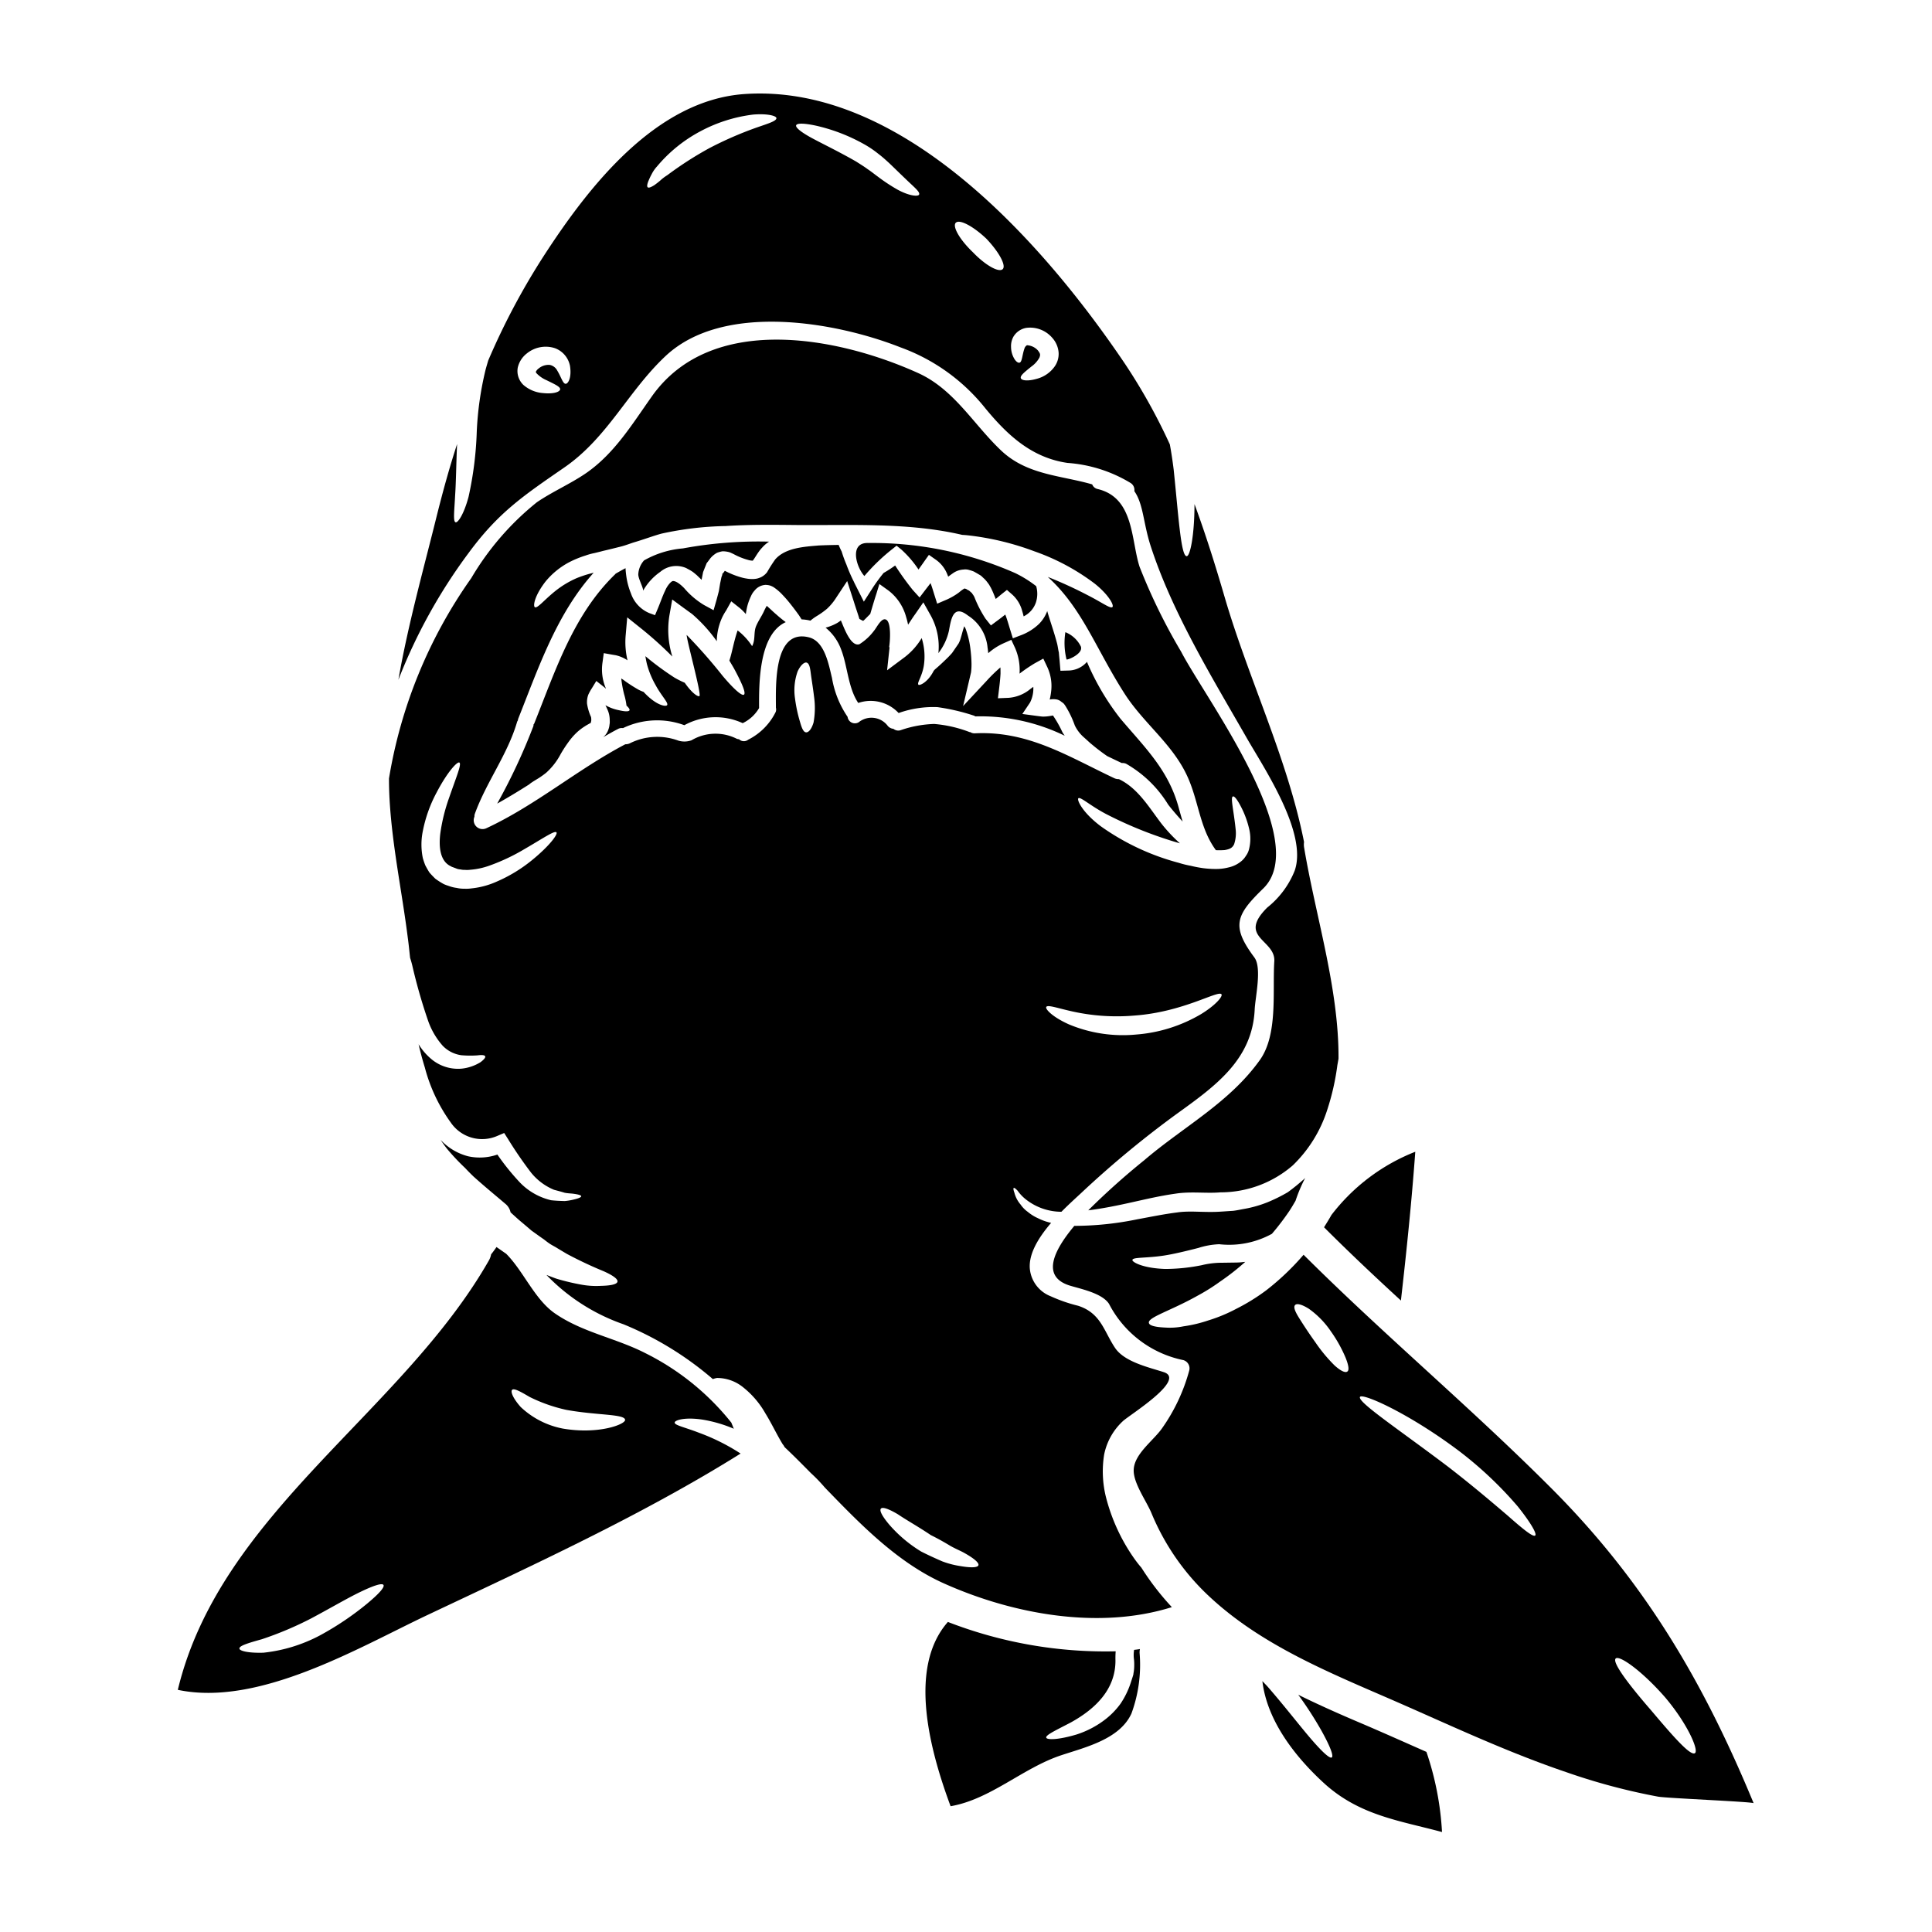 <svg xmlns="http://www.w3.org/2000/svg" viewBox="0 0 128 128" x="0px" y="0px"><g><path d="M59.109,36.385l.292-.232.322.262a7,7,0,0,1,1.131,1.318c.12-.172.247-.344.375-.531l.314-.442.5.352a2.147,2.147,0,0,1,.719.943c.023.053.038.1.06.15l.12-.09.21-.149a1.335,1.335,0,0,1,.689-.233.831.831,0,0,1,.367.03,2.842,2.842,0,0,1,.307.1l.225.127.112.067.052.03.03.015c.008.008.083.06.083.06s.15.143.15.143l.074.067.1.112c.067.083.127.165.187.247l.12.21c.142.277.232.525.322.742l.382-.315.36-.284.351.307a2.223,2.223,0,0,1,.667,1.116c.038.112.06.224.09.329a1.611,1.611,0,0,0,.809-.914,1.849,1.849,0,0,0,.022-1.086,7.626,7.626,0,0,0-1.393-.868,23.5,23.5,0,0,0-9.752-1.993c-1.236-.037-.8,1.566-.239,2.187A12.887,12.887,0,0,1,59.109,36.385Z"></path><path d="M43.74,37.891a1.641,1.641,0,0,1,1.722-.255c.135.075.255.135.382.217s.21.165.322.255c.105.105.21.2.315.307l.1-.509.127-.322.068-.165.029-.083c.008-.015.053-.075.053-.075a.177.177,0,0,1,.03-.037l.172-.232a1.559,1.559,0,0,1,.442-.367,2.143,2.143,0,0,1,.359-.1,1.6,1.6,0,0,1,.33.03.927.927,0,0,1,.225.067l.18.083a4.466,4.466,0,0,0,.906.374l.135.038.082.015a1.377,1.377,0,0,0,.15.015c.112-.113.344-.577.622-.862a2.153,2.153,0,0,1,.464-.4,27.589,27.589,0,0,0-5.715.449,6.262,6.262,0,0,0-2.569.794,1.482,1.482,0,0,0-.382.906c-.023.285.367.952.314,1.109A3.8,3.8,0,0,1,43.74,37.891Z"></path><path d="M71.625,42.909a.213.213,0,0,0-.015-.075,1.952,1.952,0,0,0-1.026-.951,4.558,4.558,0,0,0,.075,1.8C70.674,43.763,71.685,43.358,71.625,42.909Z"></path><path d="M51,40.317l-.2-.179a3.875,3.875,0,0,0-.2.389c-.157.33-.4.674-.524,1-.15.412-.023.884-.248,1.281a4.215,4.215,0,0,0-.958-1.041c-.2.569-.315,1.16-.435,1.617-.037.143-.075.27-.112.382.1.173.21.352.3.51.54,1,.809,1.64.667,1.745s-.681-.375-1.408-1.236a34.933,34.933,0,0,0-2.389-2.719c.007.375,1,3.962.846,4.052-.105.06-.5-.2-.974-.884a6.106,6.106,0,0,1-.674-.337,19.408,19.408,0,0,1-1.932-1.423c.03.18.06.352.1.517a5.809,5.809,0,0,0,.577,1.4c.389.726.884,1.191.756,1.333-.1.105-.7.007-1.475-.8-.023-.022-.053-.059-.075-.082a3.229,3.229,0,0,1-.315-.135,10.253,10.253,0,0,1-.906-.576,2.555,2.555,0,0,0-.262-.18A7.8,7.8,0,0,0,41.35,46a4.353,4.353,0,0,1,.157.749c.15.135.225.247.2.307-.052.1-.307.09-.719-.007a2.849,2.849,0,0,1-.726-.248l-.15-.075c.045.09.105.21.172.375a1.714,1.714,0,0,1,.112.614,1.565,1.565,0,0,1,0,.2l-.015.1a1.157,1.157,0,0,1-.067.3,1.112,1.112,0,0,1-.352.525c.33-.188.652-.375.989-.547a.507.507,0,0,1,.322-.053,5.226,5.226,0,0,1,4.067-.194,4.305,4.305,0,0,1,3.865-.135,2.507,2.507,0,0,0,1.086-1c-.008-1.626-.023-4.876,1.767-5.693-.194-.142-.4-.307-.6-.487C51.3,40.6,51.155,40.46,51,40.317Z"></path><path d="M75.138,109.308a2.1,2.1,0,0,0-.008.637,3.015,3.015,0,0,1,.015.4,2.915,2.915,0,0,1-.03.412l-.015.082-.007.045v.023l-.015.067c0,.008-.06.195-.06.195l-.12.367a5.617,5.617,0,0,1-.651,1.326,5.084,5.084,0,0,1-.952,1,6.191,6.191,0,0,1-1.985,1.057c-1.213.359-1.932.359-1.992.209-.067-.172.644-.494,1.64-1.018,1.611-.892,2.951-2.18,2.944-4.1a5.87,5.87,0,0,1,.015-.607A28.855,28.855,0,0,1,62.8,107.458c-2.7,3.064-1.154,8.614.179,12.209,2.675-.464,4.8-2.554,7.378-3.393,1.588-.524,3.843-1.063,4.607-2.756A9.366,9.366,0,0,0,75.5,109.5a1.257,1.257,0,0,1,.023-.247C75.393,109.279,75.265,109.293,75.138,109.308Z"></path><path d="M37.38,30.977c2.892-1.992,4.225-5.055,6.719-7.392,3.805-3.566,11.235-2.277,15.564-.57a12.719,12.719,0,0,1,5.625,4.045c1.453,1.76,3.056,3.266,5.438,3.61A9.319,9.319,0,0,1,74.906,32a.542.542,0,0,1,.247.539c.607.877.584,2.09,1.078,3.625,1.431,4.412,4.038,8.659,6.337,12.674,1.139,2,4.09,6.344,3.206,8.853a5.913,5.913,0,0,1-1.813,2.434c-2.007,1.993.554,2.12.465,3.565-.128,1.978.254,4.832-.952,6.532-2.015,2.831-5.07,4.426-7.662,6.643A48.16,48.16,0,0,0,72.1,80.187c.922-.112,1.933-.315,3.026-.562.847-.187,1.745-.4,2.734-.539,1.026-.165,2.053-.007,3-.09a7.315,7.315,0,0,0,4.794-1.79,8.847,8.847,0,0,0,2.277-3.67,16.225,16.225,0,0,0,.674-2.974c.03-.157.052-.292.075-.419.03-4.659-1.535-9.505-2.284-14.022a1.189,1.189,0,0,1,0-.337c-1.1-5.542-3.686-10.823-5.266-16.246-.607-2.082-1.251-4.134-1.992-6.141,0,2.044-.285,3.452-.517,3.452-.382,0-.539-2.636-.862-5.737-.074-.592-.157-1.146-.254-1.67a38.535,38.535,0,0,0-2.989-5.363C69.236,16.259,59.858,5.511,49.335,6.23c-5.88.4-10.322,6.119-13.3,10.711a46.488,46.488,0,0,0-3.692,6.951c-.053.187-.113.382-.173.606a21.273,21.273,0,0,0-.584,4.112,23.2,23.2,0,0,1-.547,4.322c-.307,1.139-.7,1.715-.854,1.67-.179-.044-.082-.763-.03-1.812.06-.876.068-2.045.128-3.371-.5,1.536-.929,3.094-1.326,4.674-.861,3.491-1.91,7.213-2.562,10.943a35.821,35.821,0,0,1,4.637-8.381C33.021,33.943,34.691,32.835,37.38,30.977Zm29.781-8.7a1.229,1.229,0,0,1,.831-.554,1.936,1.936,0,0,1,1.716.651,1.647,1.647,0,0,1,.427.974,1.446,1.446,0,0,1-.285.966,2.093,2.093,0,0,1-1.094.764c-.659.2-1.071.135-1.123-.022-.06-.173.269-.42.7-.772a1.779,1.779,0,0,0,.532-.592c.075-.2.06-.262-.105-.479a1.042,1.042,0,0,0-.614-.329c-.075-.008-.09-.023-.135.007a.394.394,0,0,0-.142.21c-.15.427-.15.9-.33.928-.09.016-.2-.059-.307-.209a1.548,1.548,0,0,1-.247-.824A1.283,1.283,0,0,1,67.161,22.274Zm-3.835-7.52c.247-.247,1.146.225,2.022,1.056.862.906,1.341,1.812,1.071,2.03s-1.153-.285-1.955-1.124C63.588,15.885,63.079,15,63.326,14.754Zm-9.13-6.4a11.854,11.854,0,0,1,3.2,1.281,6.707,6.707,0,0,1,.816.569c.277.21.48.4.7.6.4.382.756.734,1.056,1.018.584.569.989.877.929,1.056-.045.158-.652.113-1.453-.329a11.707,11.707,0,0,1-1.281-.847c-.217-.157-.457-.352-.682-.5-.209-.157-.479-.322-.756-.5-1.041-.6-2.09-1.109-2.839-1.506s-1.2-.741-1.138-.9S53.357,8.163,54.2,8.357Zm-11.22,3.6a3.954,3.954,0,0,1,.2-.42,2.246,2.246,0,0,1,.359-.517,9.6,9.6,0,0,1,2.869-2.322,9.971,9.971,0,0,1,3.5-1.108c.944-.075,1.535.082,1.535.24,0,.194-.539.352-1.356.636A24.323,24.323,0,0,0,47.005,9.81a23.45,23.45,0,0,0-2.8,1.8,3,3,0,0,0-.472.36c-.142.12-.27.217-.375.292-.224.142-.374.2-.441.15S42.871,12.2,42.976,11.953ZM34.3,24.371a1.639,1.639,0,0,1,.6-.951,1.974,1.974,0,0,1,1.865-.352,1.569,1.569,0,0,1,1,1.183c.12.794-.135,1.176-.285,1.176-.187.008-.292-.434-.561-.876a.715.715,0,0,0-.5-.375,1.017,1.017,0,0,0-.727.233.582.582,0,0,0-.18.2c-.007.015-.03.007.015.1a1.994,1.994,0,0,0,.682.48c.509.254.936.434.9.614-.03.157-.412.314-1.139.239a2.219,2.219,0,0,1-1.3-.546A1.276,1.276,0,0,1,34.3,24.371Z"></path><path d="M87.721,81.311c1.655,1.655,3.363,3.265,5.093,4.853.375-3.281.712-6.561.952-9.857A12.961,12.961,0,0,0,88.208,80.5C88.058,80.771,87.886,81.041,87.721,81.311Z"></path><path d="M44.7,94.246c.008-.157.667-.367,1.828-.195a9.078,9.078,0,0,1,2.089.607c-.059-.142-.112-.277-.164-.405a16.929,16.929,0,0,0-5.715-4.613c-1.963-1-4.15-1.364-5.97-2.622-1.348-.929-2.089-2.809-3.235-3.955-.2-.135-.383-.269-.577-.4-.023-.015-.038-.03-.06-.045-.113.165-.232.329-.36.487a1.243,1.243,0,0,1-.134.382c-5.768,10.126-17.8,16.74-20.621,28.469,5.341,1.131,11.917-2.763,16.464-4.921,6.905-3.265,14.3-6.651,20.822-10.733a13.664,13.664,0,0,0-2.756-1.378C45.372,94.56,44.683,94.426,44.7,94.246Zm-20.35,11.977a19.589,19.589,0,0,1-3.154,2.127,10.305,10.305,0,0,1-3.745,1.146c-.981.03-1.573-.113-1.588-.27-.029-.187.57-.367,1.483-.622a22.775,22.775,0,0,0,3.266-1.378c1.251-.666,2.382-1.333,3.251-1.752s1.453-.615,1.543-.465S25.089,105.608,24.348,106.223Zm12.92-11.58A5.59,5.59,0,0,1,34.5,93.22c-.509-.569-.681-1.011-.577-1.131.12-.143.555.105,1.169.464a10.486,10.486,0,0,0,2.427.854c2.022.367,3.842.27,3.894.652C41.478,94.351,39.672,95.062,37.268,94.643Z"></path><path d="M55.394,39.606l.734-1.109.412,1.274.03.09c.112.374.255.764.367,1.146a.618.618,0,0,1,.082.044c.053.03.113.06.165.083.045-.015.3-.292.472-.457.12-.405.247-.846.405-1.333l.2-.652.606.435a3.278,3.278,0,0,1,1.169,1.76c.052.164.09.329.127.5.15-.224.3-.464.472-.7l.539-.779.442.787a4.279,4.279,0,0,1,.555,2.576,3.706,3.706,0,0,0,.7-1.49c.149-.824.3-1.745,1.258-1a2.812,2.812,0,0,1,1.3,2.127c.022.12.03.247.045.367a4.018,4.018,0,0,1,.988-.644l.54-.24.254.547a3.678,3.678,0,0,1,.292,1.693,10.469,10.469,0,0,1,1.012-.689l.561-.308.262.555a2.965,2.965,0,0,1,.263,1.573,4.143,4.143,0,0,1-.1.584l.052-.008a1.085,1.085,0,0,1,.33-.007.66.66,0,0,1,.389.165,1.29,1.29,0,0,1,.165.127l.075.1a6.52,6.52,0,0,1,.652,1.341,2.49,2.49,0,0,0,.636.817c.143.127.277.254.405.367l.367.3c.277.217.524.4.741.547.315.15.637.307.959.457a.635.635,0,0,1,.285.045,7.812,7.812,0,0,1,2.793,2.711c.315.405.637.772.959,1.124-.082-.27-.157-.547-.24-.839-.666-2.554-2.239-4.037-3.887-5.985a16.547,16.547,0,0,1-2.217-3.767c0,.007-.007.015-.007.022a1.663,1.663,0,0,1-1.236.562l-.51.015-.052-.629c-.015-.187-.038-.382-.053-.584-.052-.2-.067-.412-.127-.63-.2-.756-.464-1.483-.644-2.112a2.4,2.4,0,0,1-.539.847,3.511,3.511,0,0,1-1.229.764l-.509.194-.172-.554c-.113-.367-.217-.741-.33-1.019-.172.135-.352.278-.539.412l-.412.307-.36-.449a7.821,7.821,0,0,1-.741-1.446l-.075-.127c-.015-.022-.037-.045-.052-.067l-.015-.038-.075-.067-.113-.1-.03-.022-.067-.03L64,39.014A.573.573,0,0,1,63.933,39c-.015-.007-.015-.007-.023-.007.008-.008,0-.008-.007-.008a2.182,2.182,0,0,0-.352.255,4.243,4.243,0,0,1-.832.487l-.629.269-.2-.636c-.089-.292-.164-.532-.239-.727-.1.135-.218.285-.322.42l-.405.531-.449-.494a18.912,18.912,0,0,1-1.169-1.625,7.82,7.82,0,0,1-.764.494,11.476,11.476,0,0,0-.719.981l-.591.922-.487-.967c-.06-.12-.12-.232-.173-.352a10.544,10.544,0,0,1-.494-1.138,8.356,8.356,0,0,1-.314-.862c-.083-.164-.15-.307-.2-.441-.389.007-.831.014-1.318.037-.959.082-2.21.15-2.884.921a9.647,9.647,0,0,0-.539.847,1.126,1.126,0,0,1-.412.337,1.618,1.618,0,0,1-.262.09,2.07,2.07,0,0,1-.232.029,2.233,2.233,0,0,1-.39-.022l-.179-.03-.135-.03a5.489,5.489,0,0,1-1.161-.449l-.03-.015-.128.172L47.859,38c0,.015-.007.09-.007.09l-.053.142-.09.427-.082.5c-.045.18-.1.382-.15.569l-.2.7-.636-.345a5.351,5.351,0,0,1-1.311-1.116c-.307-.314-.569-.479-.749-.472-.12.015-.375.3-.524.659-.18.375-.308.772-.48,1.176l-.18.427-.389-.142a2.175,2.175,0,0,1-1.206-1.3,4.738,4.738,0,0,1-.307-1.139c-.03-.217-.045-.382-.052-.532-.218.113-.442.24-.66.367-.015.015-.015.03-.037.045C37.98,40.737,36.8,44.429,35.4,47.92c-.007.037-.037.052-.052.082a.461.461,0,0,1-.008.1,39.542,39.542,0,0,1-2.4,5.138c.719-.4,1.415-.824,2.112-1.266a1.682,1.682,0,0,1,.2-.149c.12-.083.277-.173.434-.27a5.9,5.9,0,0,0,.5-.359,4.419,4.419,0,0,0,.959-1.236,8.8,8.8,0,0,1,.621-.937,4.4,4.4,0,0,1,.4-.449,3.488,3.488,0,0,1,.562-.442c.15-.1.292-.172.382-.225.008-.007.015-.015.023-.015s0,.015-.008.03c0,.03.008.008.015-.037a.969.969,0,0,0,.038-.2c-.008-.008-.008-.008-.008,0a.572.572,0,0,0-.015-.188,3.319,3.319,0,0,1-.262-.876,1.429,1.429,0,0,1,.082-.592,3.122,3.122,0,0,1,.24-.434l.292-.479.457.359c.067.053.12.1.187.157a3.173,3.173,0,0,1-.232-1.752l.082-.607.562.1.225.037a2.342,2.342,0,0,1,.786.337,5.188,5.188,0,0,1-.119-1.685l.1-1.161.9.719a24.311,24.311,0,0,1,2.09,1.88,5.925,5.925,0,0,1-.18-2.809l.172-.973.772.569c.18.127.359.262.539.389a9.958,9.958,0,0,1,1.64,1.806,3.983,3.983,0,0,1,.285-1.409,3.4,3.4,0,0,1,.337-.629l.337-.606.54.426a3.264,3.264,0,0,1,.426.42c.023-.165.053-.345.1-.532a3.721,3.721,0,0,1,.24-.652A1.3,1.3,0,0,1,50,39.119a.981.981,0,0,1,.7-.367H50.66l.075-.007c-.015,0-.022.007-.03.007a1.052,1.052,0,0,1,.345.052,1.918,1.918,0,0,1,.179.083,3.3,3.3,0,0,1,.637.547c.157.164.3.329.427.486.255.315.465.6.637.839.067.1.127.2.18.277a3,3,0,0,1,.584.083,3.3,3.3,0,0,1,.389-.285,5.432,5.432,0,0,0,.7-.494A3.615,3.615,0,0,0,55.394,39.606Z"></path><path d="M90.125,114.147c-1.393-.592-2.778-1.206-4.112-1.865a24.89,24.89,0,0,1,1.521,2.352c.569,1.019.839,1.7.7,1.8s-.674-.405-1.43-1.289-1.715-2.134-2.846-3.43c-.113-.12-.218-.225-.322-.337.307,2.621,2.164,5,4.059,6.741,2.36,2.164,5.011,2.494,7.842,3.258a19.744,19.744,0,0,0-1.033-5.31C93.039,115.42,91.586,114.769,90.125,114.147Z"></path><path d="M62.105,46.849a13.651,13.651,0,0,1,2.434.569c.03.007.045.03.075.045a12.751,12.751,0,0,1,5.925,1.281c-.052-.083-.112-.158-.157-.247A7.591,7.591,0,0,0,69.76,47.4c-.008.008-.2.037-.2.037a2.587,2.587,0,0,1-.494.038c-.165-.015-.33-.038-.494-.06l-.839-.112.509-.757a2.037,2.037,0,0,0,.217-1.041c-.06.045-.127.09-.194.142a2.553,2.553,0,0,1-1.431.585l-.719.03.09-.742c.037-.3.067-.6.082-.884,0-.15,0-.284-.007-.419a10.189,10.189,0,0,0-.922.9l-1.55,1.662.524-2.224a4.226,4.226,0,0,0,.03-.689c-.007-.27-.03-.54-.06-.794a5.842,5.842,0,0,0-.322-1.4.805.805,0,0,0-.1-.18c-.045.15-.1.315-.142.48-.03.112-.06.209-.09.314a1.74,1.74,0,0,1-.142.352c-.15.218-.292.427-.427.622a6.3,6.3,0,0,1-.442.457c-.285.277-.487.457-.689.629a1.05,1.05,0,0,0-.09.1c-.412.809-.974,1-1.011.914-.105-.12.217-.487.352-1.214a4.059,4.059,0,0,0-.135-1.872,4.516,4.516,0,0,1-1.108,1.251l-1.184.883.165-1.527-.03-.008c.052-.27.18-1.723-.24-1.835-.292-.09-.592.554-.749.734a3.593,3.593,0,0,1-.974.906c-.591.21-1.056-1.183-1.235-1.573a2.034,2.034,0,0,1-.262.18,3.262,3.262,0,0,1-.749.3,3.314,3.314,0,0,1,1.026,1.438c.427,1.086.464,2.561,1.138,3.55a2.535,2.535,0,0,1,2.674.667A6.851,6.851,0,0,1,62.105,46.849Z"></path><path d="M102.926,98.747c-5.355-5.385-11.19-10.261-16.561-15.616a16.957,16.957,0,0,1-2.479,2.359,13.23,13.23,0,0,1-1.977,1.221,10.491,10.491,0,0,1-1.858.771,8.972,8.972,0,0,1-1.64.39,4.506,4.506,0,0,1-1.213.082c-.659-.03-1.042-.127-1.079-.3-.105-.375,1.416-.794,3.228-1.813a13.09,13.09,0,0,0,1.491-.936,15.736,15.736,0,0,0,1.58-1.229A.8.8,0,0,0,82.5,83.6a.293.293,0,0,1-.083.008l-.187.022-.1.008-.15.007-.352.007c-.232,0-.457.008-.682.008a5.7,5.7,0,0,0-1.341.165,12.416,12.416,0,0,1-2.4.247c-1.468-.045-2.195-.45-2.18-.592.008-.2.906-.112,2.12-.3.629-.1,1.378-.278,2.247-.5a5.159,5.159,0,0,1,1.385-.247,5.873,5.873,0,0,0,3.491-.69,16.9,16.9,0,0,0,1.146-1.5c.15-.225.284-.457.419-.689a10.128,10.128,0,0,1,.644-1.521.111.111,0,0,0-.022.03,14.011,14.011,0,0,1-1.131.922,10.594,10.594,0,0,1-1.363.674,7.771,7.771,0,0,1-1.491.427c-.262.045-.517.105-.779.135-.27.014-.532.037-.8.052-1.071.075-2.023-.075-2.884.052-.9.113-1.8.3-2.659.457a20.858,20.858,0,0,1-4.172.435c-1.416,1.692-2.164,3.355-.329,3.947.719.225,2.164.5,2.629,1.221A7.159,7.159,0,0,0,78.4,90.111a.568.568,0,0,1,.39.689,12.1,12.1,0,0,1-1.806,3.835c-.561.8-1.82,1.678-1.872,2.719-.053.884.854,2.105,1.183,2.914a15.8,15.8,0,0,0,3.948,5.617c3.423,3.146,7.849,4.936,12.051,6.764,1.341.584,2.674,1.183,4.015,1.775,2.464,1.086,4.943,2.135,7.5,3a41.233,41.233,0,0,0,6.052,1.61c.607.105,6.277.337,6.322.434C112.91,111.555,109.068,104.942,102.926,98.747ZM89.264,90.868c-.142.105-.457-.053-.846-.405a10.234,10.234,0,0,1-1.273-1.535c-.442-.614-.8-1.168-1.064-1.588s-.4-.726-.285-.869.457-.052.922.24a5.89,5.89,0,0,1,1.453,1.49,9.168,9.168,0,0,1,.973,1.738C89.339,90.419,89.406,90.771,89.264,90.868Zm12.449,10.861c-.135.127-.794-.405-1.806-1.3-1-.854-2.389-2.038-3.992-3.273-3.228-2.442-6-4.277-5.812-4.607.157-.277,3.251,1.086,6.584,3.6a25.3,25.3,0,0,1,3.88,3.67C101.413,100.882,101.833,101.616,101.713,101.729Zm7.647,11.549c-1.438-1.655-2.577-3.153-2.314-3.4.247-.232,1.752.831,3.28,2.584,1.491,1.767,2.247,3.52,1.963,3.692C111.974,116.342,110.791,114.971,109.36,113.278Z"></path><path d="M75.205,103.339a12.359,12.359,0,0,1-1.932-4.15,7.056,7.056,0,0,1-.12-2.823,4.127,4.127,0,0,1,1.228-2.2c.352-.36,4.27-2.757,2.719-3.259-1-.322-2.584-.674-3.213-1.588C73.13,88.2,72.951,87,71.423,86.509a10.232,10.232,0,0,1-1.813-.629,2.177,2.177,0,0,1-1.356-1.641c-.194-1.048.517-2.209,1.386-3.221a3.665,3.665,0,0,1-.869-.307,2.864,2.864,0,0,1-.674-.419,1.951,1.951,0,0,1-.479-.487,1.926,1.926,0,0,1-.412-.786c-.068-.188-.082-.3-.038-.315s.12.045.255.187a2.715,2.715,0,0,0,.569.592,3.816,3.816,0,0,0,2.33.8c.494-.5.981-.936,1.333-1.265a66.176,66.176,0,0,1,6.4-5.288c2.494-1.8,4.913-3.543,5.071-6.839.037-.824.494-2.771-.023-3.46-1.543-2.075-1.228-2.8.592-4.569,3.258-3.176-3.857-12.621-5.445-15.692a38.612,38.612,0,0,1-2.749-5.617c-.577-1.776-.352-4.577-2.779-5.154a.49.49,0,0,1-.36-.307c-2.067-.6-4.306-.614-6.022-2.232-1.85-1.745-3.115-4.059-5.512-5.145C55.491,22.3,47.1,20.708,43.178,26.274c-1.3,1.835-2.464,3.767-4.345,5.07-1.048.719-2.224,1.221-3.265,1.933A18.4,18.4,0,0,0,31.224,38.3a31.931,31.931,0,0,0-5.453,13.279c0,.5.015,1,.045,1.5.187,3.07.824,6.044,1.206,9.085.06.434.1.869.149,1.3.053.158.1.322.143.5a35.954,35.954,0,0,0,1.056,3.685,4.963,4.963,0,0,0,.959,1.633,2.112,2.112,0,0,0,1.235.629,6.627,6.627,0,0,0,1.087.008c.292-.038.464-.015.494.067s-.083.217-.315.39a2.955,2.955,0,0,1-1.273.427,2.749,2.749,0,0,1-2.007-.66,4.022,4.022,0,0,1-.817-.958c.113.494.247,1,.412,1.535a10.964,10.964,0,0,0,1.723,3.655,2.513,2.513,0,0,0,3.093.877l.442-.188.255.4a26.8,26.8,0,0,0,1.52,2.217,3.839,3.839,0,0,0,1.528,1.146c.255.068.487.128.7.195.218.045.435.045.592.068.33.044.509.1.509.164s-.164.143-.494.218a3.6,3.6,0,0,1-.6.1c-.255-.008-.562-.015-.9-.053a4.206,4.206,0,0,1-2.06-1.168,15.784,15.784,0,0,1-1.5-1.858,3.575,3.575,0,0,1-1.94.113,3.78,3.78,0,0,1-1.82-1.086c.128.195.255.374.4.562a14.616,14.616,0,0,0,1.221,1.3c.187.2.367.382.554.562.749.674,1.5,1.288,2.1,1.8a1,1,0,0,1,.359.577c.187.172.375.344.562.509.285.24.562.472.824.7.284.2.554.4.824.584.127.1.254.2.382.285s.269.157.4.232c.255.157.509.307.749.449a26.727,26.727,0,0,0,2.434,1.146c.615.277.944.517.907.689s-.427.262-1.109.277a5.457,5.457,0,0,1-1.243-.074,14.841,14.841,0,0,1-1.685-.4c-.218-.075-.442-.165-.667-.248a13.008,13.008,0,0,0,5.1,3.266,21.617,21.617,0,0,1,5.924,3.633,1.376,1.376,0,0,1,.277-.075,2.744,2.744,0,0,1,1.648.554A5.952,5.952,0,0,1,50.7,93.624c.427.689.779,1.453,1.161,2.068a.625.625,0,0,1,.1.149.147.147,0,0,1,.03.045c.584.547,1.154,1.124,1.73,1.708a10.41,10.41,0,0,1,.9.929c.112.12.225.239.345.359,2.284,2.36,4.651,4.719,7.587,6.03,4.539,2.03,10.239,3.086,15.085,1.565a17.813,17.813,0,0,1-2.022-2.621C75.482,103.706,75.348,103.534,75.205,103.339Zm4.374-36.155a9.93,9.93,0,0,1-4.3,1.356,9.272,9.272,0,0,1-4.464-.674c-1.1-.494-1.565-1.011-1.5-1.146.075-.18.772.082,1.775.3a13.577,13.577,0,0,0,4.082.262c3.236-.233,5.543-1.7,5.753-1.408C81.025,66,80.568,66.578,79.579,67.184ZM35.231,57a9.878,9.878,0,0,1-2.337,1.415,5.392,5.392,0,0,1-1.648.442,2.462,2.462,0,0,1-.472.023,2.166,2.166,0,0,1-.517-.053,2.31,2.31,0,0,1-.494-.119l-.2-.068-.15-.06-.12-.067a4.93,4.93,0,0,1-.457-.3c-.135-.135-.269-.269-.389-.412-.1-.157-.187-.314-.27-.472a4.727,4.727,0,0,1-.165-.486,4.432,4.432,0,0,1,0-1.776,9.091,9.091,0,0,1,.922-2.576c.711-1.356,1.363-2.052,1.5-1.97.164.1-.2.944-.675,2.322a11.821,11.821,0,0,0-.591,2.4c-.105.891-.008,1.835.719,2.157l.06.037h.007l.045.015.2.075a.839.839,0,0,0,.307.075,1.189,1.189,0,0,0,.307.03,1.656,1.656,0,0,0,.329-.007,4.838,4.838,0,0,0,1.333-.293,13.08,13.08,0,0,0,2.247-1.063c1.259-.727,2.015-1.259,2.143-1.124C36.976,55.26,36.422,56.032,35.231,57ZM53.9,47.867c-.127.435-.33.667-.494.652-.18-.007-.292-.3-.405-.7a9.525,9.525,0,0,1-.329-1.543,3.7,3.7,0,0,1,.172-1.79c.21-.457.479-.652.622-.577.164.075.209.367.254.727s.135.876.21,1.5A5.339,5.339,0,0,1,53.9,47.867Zm3.033-.045a.486.486,0,0,1-.778-.329,6.468,6.468,0,0,1-1.034-2.577c-.217-.876-.472-2.419-1.521-2.689-2.367-.6-2.194,3.214-2.194,4.659a.477.477,0,0,1-.015.285,4.07,4.07,0,0,1-1.82,1.835.461.461,0,0,1-.607-.03.579.579,0,0,1-.15-.03,3.123,3.123,0,0,0-3,.1,1.387,1.387,0,0,1-.869.023,4.061,4.061,0,0,0-3.236.187.624.624,0,0,1-.277.052c-3.183,1.671-5.94,4.045-9.213,5.566a.586.586,0,0,1-.786-.764.546.546,0,0,1,.022-.18c.764-2.12,2.18-3.947,2.809-6.12.015-.029.03-.052.045-.082a.9.9,0,0,1,.022-.105c1.349-3.385,2.54-6.936,5-9.677-.06.015-.128.03-.18.045a7.625,7.625,0,0,0-.951.315,6.259,6.259,0,0,0-1.431.868c-.734.592-1.183,1.169-1.34,1.049-.113-.09-.023-.734.7-1.678A5.138,5.138,0,0,1,37.7,37.254a6.751,6.751,0,0,1,1.094-.449,4.15,4.15,0,0,1,.6-.165c.187-.045.374-.09.569-.143.389-.089.772-.187,1.138-.277s.675-.224.989-.314c.622-.187,1.244-.42,1.745-.554a21.578,21.578,0,0,1,4.232-.5c1.581-.105,3.161-.083,4.741-.068,3.528.03,7.393-.18,10.936.652.112.007.24.015.375.03a18.268,18.268,0,0,1,4.4,1.056,14.58,14.58,0,0,1,4.015,2.15c.936.749,1.3,1.453,1.161,1.55-.143.112-.682-.307-1.655-.8a28.016,28.016,0,0,0-2.622-1.2c2.284,2.067,3.183,4.756,5.071,7.707,1.243,1.955,3.138,3.311,4.134,5.416.8,1.685.832,3.483,1.933,4.981a4.831,4.831,0,0,0,.584-.008c.352-.06.509-.15.622-.382a2.287,2.287,0,0,0,.112-.9c-.127-1.318-.374-2.217-.187-2.269.082-.03.239.15.434.5a6.266,6.266,0,0,1,.637,1.64,2.8,2.8,0,0,1-.015,1.386,1.239,1.239,0,0,1-.2.412,1.375,1.375,0,0,1-.322.367,1.987,1.987,0,0,1-.839.4,3.28,3.28,0,0,1-.854.1,6.459,6.459,0,0,1-.809-.053,8.218,8.218,0,0,1-.824-.157,6.627,6.627,0,0,1-.808-.2,15.927,15.927,0,0,1-5.146-2.412c-1.251-.936-1.6-1.76-1.5-1.858.135-.142.816.525,1.977,1.109a26.881,26.881,0,0,0,4.756,1.872,10.278,10.278,0,0,1-1.235-1.318c-.817-1.071-1.558-2.344-2.809-2.936a.673.673,0,0,1-.285-.052c-3.086-1.454-5.722-3.161-9.265-2.982a.521.521,0,0,1-.3-.082H64.24a8.514,8.514,0,0,0-2.345-.539,7.476,7.476,0,0,0-2.224.412.5.5,0,0,1-.479-.09.549.549,0,0,1-.405-.232A1.347,1.347,0,0,0,56.929,47.822Zm6.7,55.936a5.909,5.909,0,0,1-1.206-.314c-.434-.188-.914-.405-1.4-.652a8.935,8.935,0,0,1-2.113-1.783c-.442-.524-.666-.921-.554-1.056s.539.023,1.131.375c.592.4,1.371.831,2.18,1.378.442.217.854.449,1.228.674s.742.36,1.034.532c.584.33.936.622.891.786S64.33,103.878,63.633,103.758Z"></path></g></svg>
